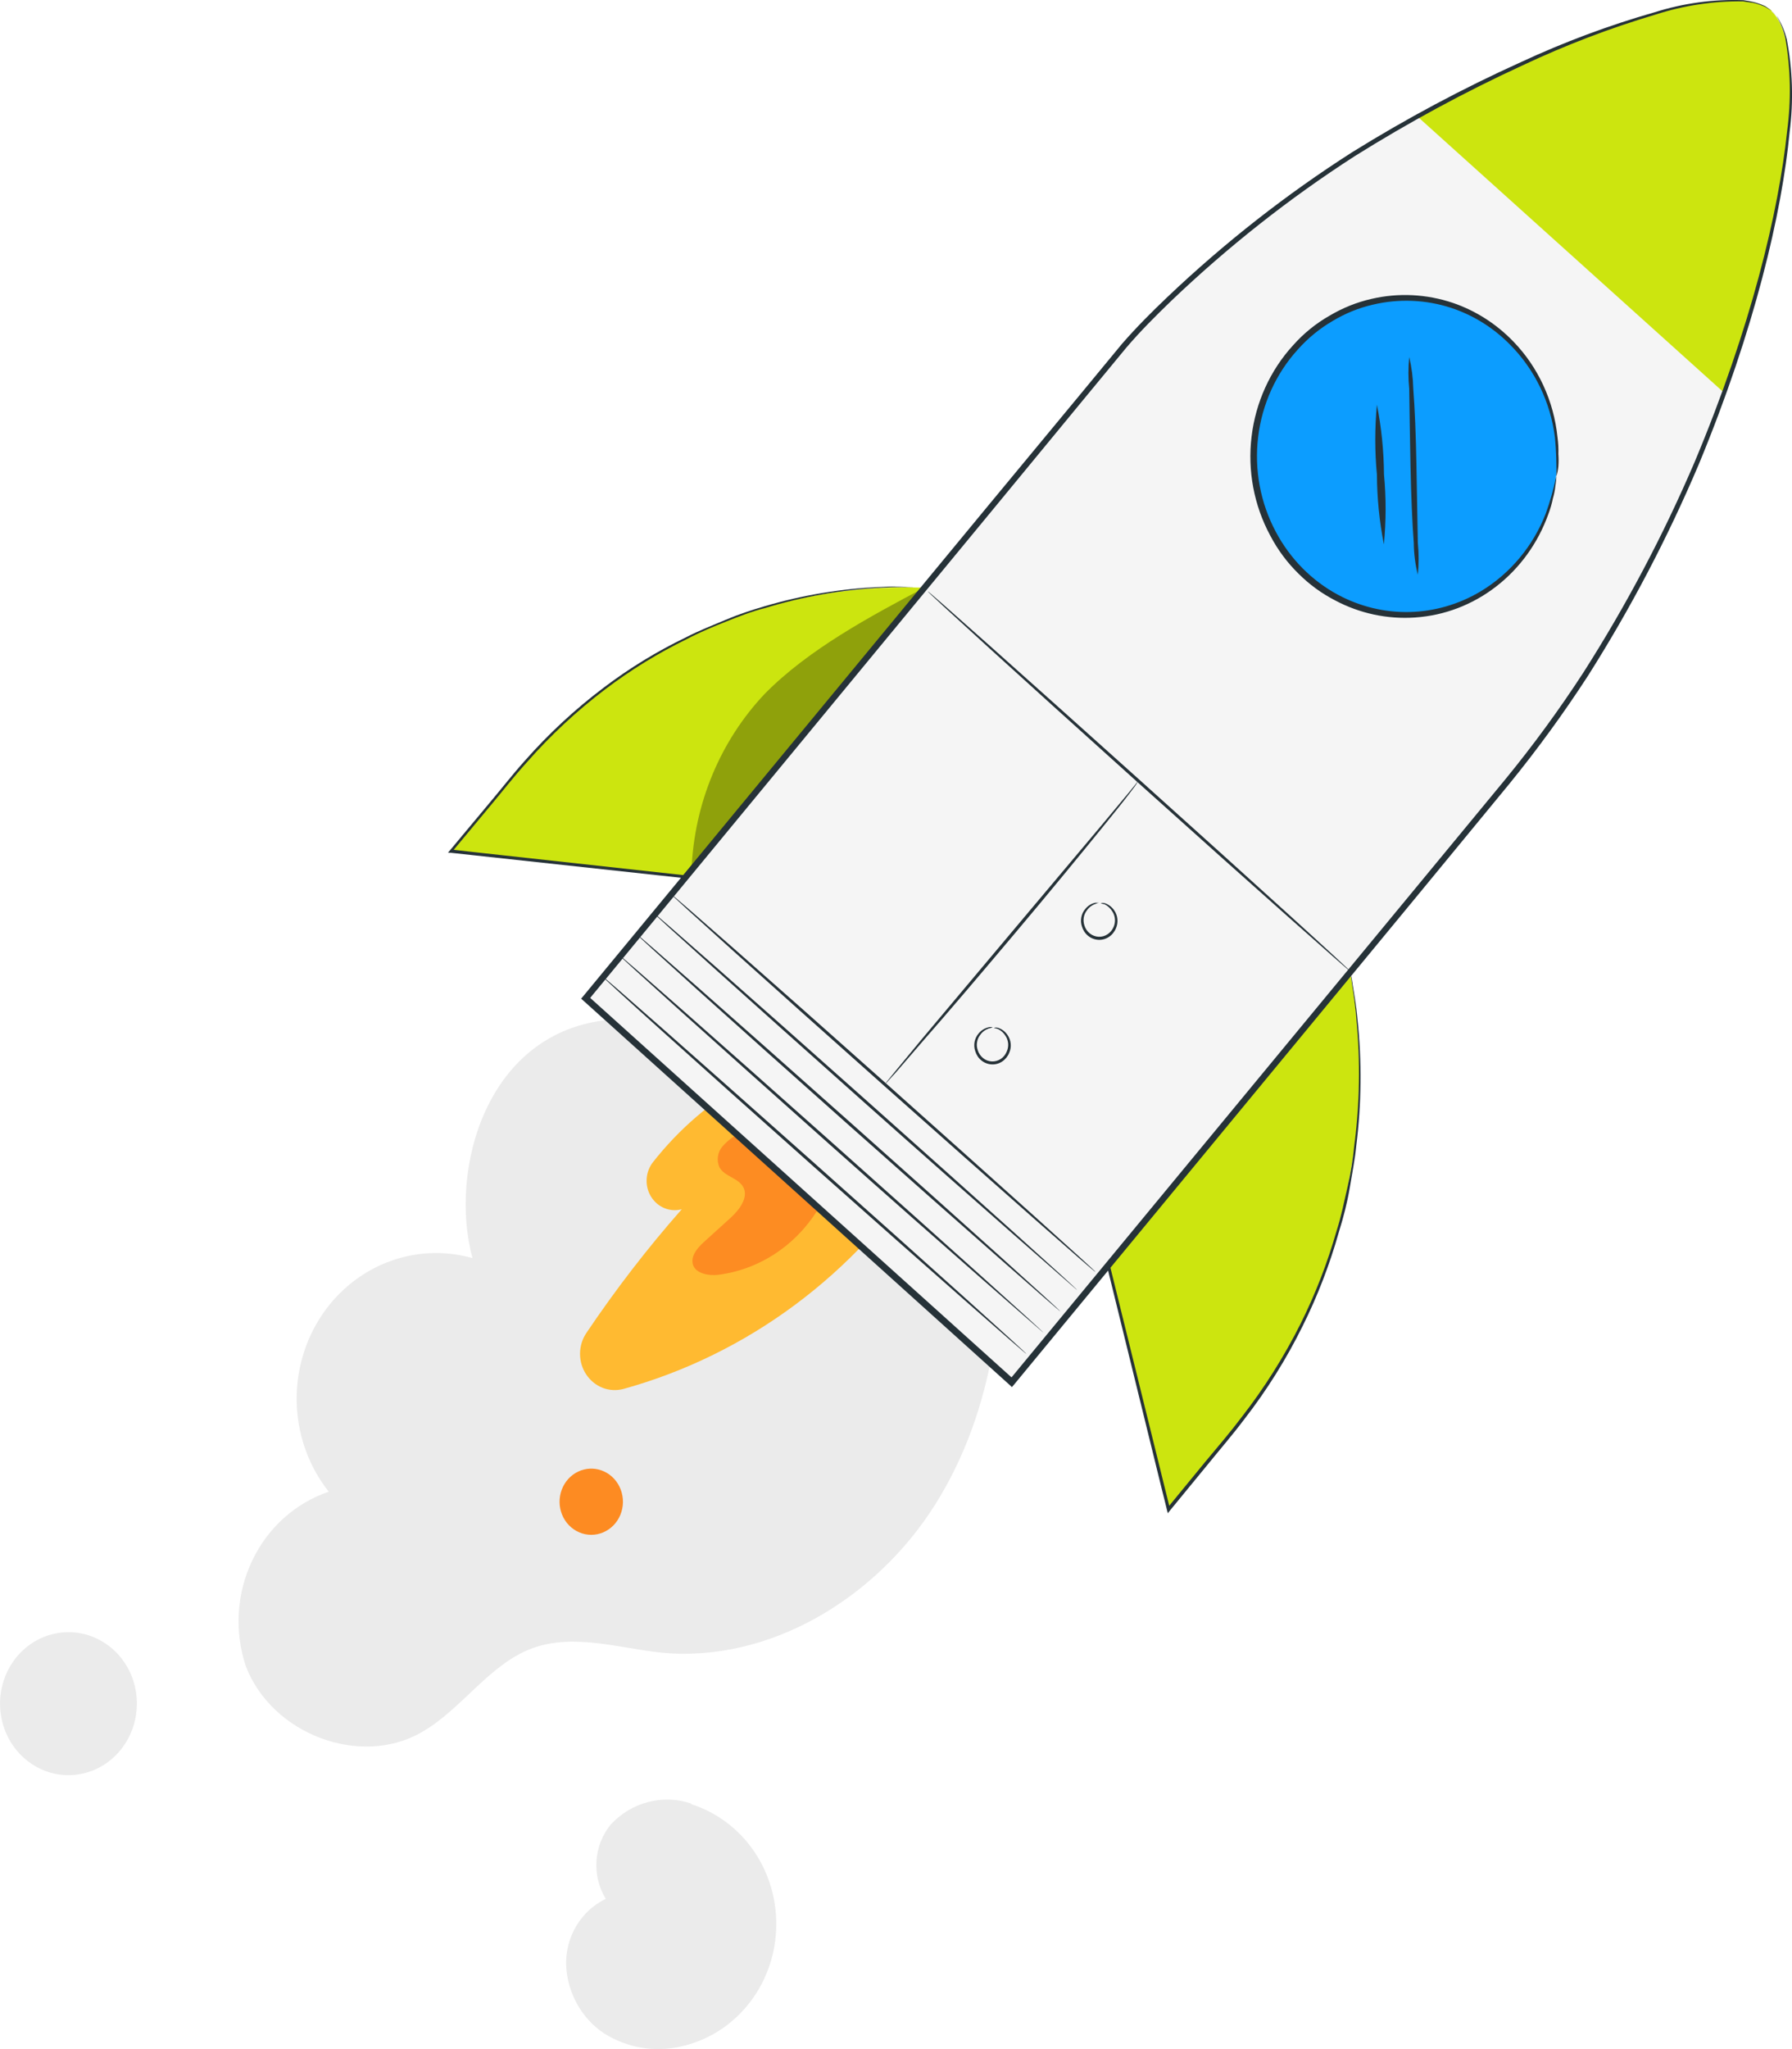 <?xml version="1.0" encoding="UTF-8"?> <svg xmlns="http://www.w3.org/2000/svg" width="35" height="40" viewBox="0 0 35 40" fill="none"><path d="M19.425 23.037L11.908 19.906C9.497 20.129 8.76 22.838 9.228 24.559C8.669 24.401 8.078 24.433 7.538 24.65C6.998 24.867 6.539 25.258 6.226 25.766C5.914 26.274 5.764 26.873 5.799 27.476C5.834 28.078 6.052 28.654 6.421 29.119C6.098 29.228 5.799 29.404 5.542 29.635C5.285 29.867 5.075 30.15 4.924 30.468C4.773 30.785 4.685 31.131 4.664 31.485C4.643 31.839 4.69 32.194 4.802 32.528C5.312 33.854 7.03 34.5 8.223 33.821C9.02 33.373 9.554 32.479 10.408 32.171C11.21 31.884 12.079 32.171 12.923 32.262C15.02 32.461 17.104 31.21 18.262 29.375C19.42 27.539 19.732 25.21 19.425 23.037Z" fill="#EBEBEB"></path><path d="M14.614 21.096C13.898 21.492 13.266 22.034 12.752 22.688C12.679 22.782 12.636 22.897 12.63 23.018C12.623 23.139 12.653 23.258 12.716 23.36C12.779 23.462 12.87 23.54 12.978 23.584C13.086 23.628 13.204 23.636 13.316 23.605C12.645 24.366 12.023 25.173 11.453 26.02C11.373 26.138 11.329 26.28 11.329 26.425C11.328 26.57 11.37 26.712 11.45 26.831C11.529 26.95 11.641 27.041 11.771 27.092C11.902 27.142 12.043 27.149 12.178 27.113C14.605 26.441 16.716 24.871 18.118 22.695L14.614 21.096Z" fill="#FFBA31"></path><g opacity="0.3"><path d="M14.443 22.124C14.316 22.186 14.202 22.274 14.108 22.383C14.062 22.437 14.032 22.504 14.022 22.575C14.012 22.647 14.022 22.72 14.052 22.786C14.151 22.972 14.433 22.993 14.524 23.187C14.616 23.38 14.44 23.616 14.277 23.766L13.755 24.239C13.626 24.355 13.485 24.515 13.534 24.686C13.584 24.856 13.831 24.908 14.029 24.885C14.464 24.829 14.879 24.665 15.239 24.404C15.599 24.144 15.893 23.796 16.096 23.391L14.443 22.124Z" fill="#F81F00"></path></g><path d="M26.378 18.968C26.378 18.968 26.378 18.994 26.378 19.022C26.655 20.589 26.591 22.201 26.192 23.738C25.793 25.276 25.068 26.7 24.071 27.907L22.806 29.439L21.636 24.701L26.378 18.968Z" fill="#CCE50F"></path><path d="M26.378 18.968L26.355 18.999L26.286 19.082L26.039 19.4L25.066 20.591C24.232 21.605 23.056 23.039 21.677 24.727V24.701C22.004 26.03 22.366 27.49 22.744 29.02C22.779 29.165 22.816 29.307 22.848 29.439H22.799L23.541 28.535C23.789 28.237 24.036 27.95 24.259 27.653C24.696 27.091 25.078 26.485 25.4 25.844C25.689 25.265 25.924 24.66 26.103 24.034C26.197 23.742 26.254 23.45 26.318 23.174C26.383 22.897 26.425 22.626 26.45 22.367C26.557 21.55 26.571 20.722 26.492 19.901C26.472 19.609 26.43 19.384 26.41 19.237C26.39 19.09 26.385 19.038 26.38 19.004C26.375 18.971 26.38 19.022 26.393 19.061C26.405 19.1 26.41 19.159 26.422 19.234C26.445 19.387 26.489 19.607 26.514 19.899C26.601 20.721 26.592 21.552 26.489 22.372C26.464 22.631 26.41 22.902 26.363 23.184C26.316 23.466 26.242 23.755 26.15 24.05C25.972 24.682 25.736 25.295 25.445 25.88C25.125 26.529 24.741 27.141 24.301 27.707C24.076 28.007 23.828 28.292 23.586 28.591L22.843 29.496L22.809 29.54L22.794 29.483C22.762 29.351 22.727 29.207 22.69 29.064L21.628 24.743V24.73L25.054 20.594L26.044 19.418L26.291 19.108L26.358 19.03L26.378 18.968Z" fill="#263238"></path><path d="M18.059 11.472H18.005C16.501 11.418 15.005 11.718 13.627 12.347C12.249 12.977 11.024 13.922 10.042 15.112L8.804 16.624L13.403 17.128L18.059 11.472Z" fill="#CCE50F"></path><path d="M18.059 11.472L18.037 11.498L17.975 11.578L17.727 11.886L16.772 13.054L13.416 17.146H13.403L9.21 16.691L8.804 16.647H8.75L8.785 16.603L9.527 15.714C9.775 15.422 10.002 15.127 10.248 14.853C10.714 14.324 11.231 13.845 11.79 13.424C12.294 13.042 12.833 12.713 13.398 12.441C13.661 12.305 13.926 12.204 14.175 12.098C14.425 11.992 14.671 11.912 14.918 11.839C15.67 11.616 16.444 11.487 17.225 11.457C17.5 11.439 17.72 11.457 17.859 11.457H18.024H18.081H17.859C17.715 11.457 17.5 11.457 17.227 11.472C16.449 11.51 15.678 11.645 14.931 11.873C14.683 11.935 14.435 12.033 14.188 12.131C13.94 12.229 13.676 12.338 13.416 12.475C12.855 12.748 12.32 13.077 11.819 13.457C11.264 13.878 10.75 14.356 10.287 14.884C10.04 15.155 9.812 15.45 9.567 15.742L8.824 16.634L8.804 16.582L9.213 16.629L13.403 17.089H13.381L16.725 13.059L17.695 11.893C17.809 11.759 17.896 11.653 17.955 11.581L18.024 11.501C18.049 11.482 18.057 11.472 18.059 11.472Z" fill="#263238"></path><path d="M34.61 0.218C33.952 -0.377 31.271 0.311 27.68 2.27C25.569 3.422 23.647 4.917 21.987 6.701L11.425 19.493L14.643 22.398L16.515 24.084L19.732 26.989L29.348 15.375C30.283 14.243 31.112 13.019 31.823 11.72C32.544 10.421 33.163 9.063 33.675 7.66C35.083 3.723 35.261 0.805 34.6 0.213" fill="#F5F5F5"></path><path d="M21.398 24.831C21.386 24.843 19.524 23.202 17.237 21.168C14.95 19.134 13.104 17.474 13.114 17.461C13.123 17.448 14.992 19.087 17.274 21.121C19.556 23.156 21.408 24.818 21.398 24.831Z" fill="#263238"></path><path d="M21.039 25.185C21.039 25.185 19.168 23.559 16.881 21.522C14.594 19.485 12.747 17.828 12.757 17.815C12.767 17.802 14.631 19.441 16.918 21.478C19.205 23.515 21.051 25.172 21.039 25.185Z" fill="#263238"></path><path d="M20.71 25.601C20.698 25.601 18.836 23.972 16.549 21.938C14.262 19.904 12.416 18.242 12.426 18.229C12.435 18.216 14.299 19.857 16.586 21.892C18.873 23.926 20.72 25.588 20.71 25.601Z" fill="#263238"></path><path d="M20.378 26.014C20.378 26.014 18.504 24.389 16.217 22.352C13.93 20.315 12.084 18.658 12.094 18.645C12.104 18.632 13.967 20.271 16.255 22.308C18.542 24.345 20.388 26.001 20.378 26.014Z" fill="#263238"></path><path d="M20.047 26.43C20.047 26.444 18.173 24.802 15.886 22.768C13.599 20.734 11.752 19.072 11.765 19.059C11.777 19.046 13.636 20.687 15.923 22.721C18.21 24.756 20.056 26.418 20.047 26.43Z" fill="#263238"></path><path d="M22.229 15.246L22.19 15.313C22.163 15.357 22.113 15.417 22.056 15.494C21.937 15.652 21.759 15.871 21.539 16.143C21.101 16.683 20.484 17.435 19.806 18.239C19.128 19.043 18.494 19.79 18.039 20.307L17.499 20.933L17.348 21.098C17.332 21.119 17.314 21.138 17.294 21.155C17.308 21.132 17.324 21.11 17.341 21.09L17.482 20.917L18.009 20.279L19.762 18.193L21.517 16.107L22.046 15.473C22.106 15.396 22.158 15.339 22.187 15.298C22.217 15.256 22.227 15.243 22.229 15.246Z" fill="#263238"></path><path d="M26.378 18.968C26.378 18.981 24.509 17.329 22.23 15.28C19.95 13.23 18.109 11.555 18.119 11.542C18.129 11.529 19.985 13.183 22.267 15.233C24.549 17.283 26.393 18.955 26.378 18.968Z" fill="#263238"></path><path d="M19.413 20.064C19.439 20.056 19.468 20.056 19.494 20.064C19.569 20.088 19.633 20.137 19.678 20.204C19.712 20.253 19.734 20.311 19.74 20.372C19.746 20.433 19.737 20.494 19.712 20.55C19.684 20.62 19.636 20.68 19.575 20.721C19.513 20.762 19.441 20.782 19.368 20.778C19.295 20.774 19.225 20.747 19.168 20.701C19.11 20.654 19.068 20.589 19.047 20.517C19.027 20.459 19.024 20.396 19.035 20.336C19.047 20.276 19.074 20.221 19.113 20.175C19.163 20.114 19.231 20.071 19.306 20.054C19.333 20.046 19.361 20.046 19.388 20.054C19.363 20.064 19.337 20.072 19.311 20.077C19.244 20.1 19.185 20.144 19.143 20.204C19.112 20.244 19.091 20.293 19.083 20.345C19.074 20.396 19.079 20.449 19.096 20.498C19.114 20.56 19.151 20.615 19.2 20.654C19.248 20.694 19.308 20.717 19.37 20.72C19.432 20.723 19.493 20.706 19.546 20.672C19.598 20.637 19.639 20.587 19.663 20.527C19.685 20.479 19.694 20.427 19.691 20.374C19.687 20.322 19.671 20.271 19.643 20.227C19.606 20.164 19.552 20.115 19.487 20.085C19.448 20.072 19.413 20.069 19.413 20.064Z" fill="#263238"></path><path d="M21.5 17.632C21.526 17.623 21.555 17.623 21.581 17.632C21.654 17.657 21.718 17.706 21.762 17.771C21.797 17.821 21.818 17.879 21.824 17.94C21.83 18 21.821 18.062 21.797 18.118C21.769 18.188 21.721 18.248 21.659 18.289C21.597 18.33 21.525 18.35 21.452 18.346C21.379 18.342 21.309 18.315 21.252 18.268C21.194 18.221 21.152 18.157 21.131 18.084C21.112 18.026 21.108 17.964 21.12 17.904C21.131 17.844 21.158 17.788 21.198 17.743C21.247 17.681 21.315 17.639 21.391 17.622C21.445 17.622 21.475 17.622 21.472 17.622C21.47 17.622 21.445 17.622 21.396 17.645C21.329 17.667 21.271 17.71 21.23 17.769C21.198 17.81 21.176 17.858 21.167 17.911C21.159 17.963 21.163 18.016 21.18 18.066C21.199 18.128 21.236 18.182 21.285 18.221C21.334 18.26 21.394 18.283 21.456 18.286C21.517 18.289 21.579 18.273 21.631 18.238C21.684 18.204 21.725 18.154 21.75 18.095C21.771 18.047 21.78 17.994 21.776 17.942C21.772 17.889 21.755 17.838 21.727 17.795C21.69 17.733 21.637 17.683 21.574 17.652C21.527 17.64 21.497 17.637 21.5 17.632Z" fill="#263238"></path><g opacity="0.3"><path d="M13.507 16.978C13.507 16.978 16.653 13.341 18.054 11.472C16.992 12.033 15.789 12.679 14.94 13.54C14.069 14.459 13.558 15.685 13.507 16.978Z" fill="black"></path></g><path d="M11.527 28.669C11.365 28.675 11.211 28.747 11.099 28.87C10.988 28.992 10.927 29.156 10.929 29.326C10.932 29.495 10.998 29.657 11.114 29.776C11.23 29.894 11.386 29.961 11.548 29.961C11.71 29.961 11.866 29.894 11.982 29.776C12.098 29.657 12.164 29.495 12.167 29.326C12.169 29.156 12.108 28.992 11.997 28.87C11.885 28.747 11.731 28.675 11.569 28.669" fill="#FD8B22"></path><path d="M29.306 11.325C30.584 10.253 30.788 8.303 29.762 6.968C28.736 5.633 26.868 5.42 25.59 6.491C24.312 7.563 24.108 9.514 25.134 10.848C26.16 12.183 28.028 12.396 29.306 11.325Z" fill="#0C9DFF"></path><path d="M30.398 9.301C30.404 9.047 30.395 8.793 30.37 8.541C30.284 7.852 29.976 7.214 29.497 6.732C29.172 6.4 28.777 6.153 28.343 6.01C27.847 5.848 27.318 5.827 26.811 5.948C26.537 6.011 26.274 6.118 26.031 6.264C25.776 6.412 25.545 6.601 25.346 6.825C24.921 7.293 24.65 7.89 24.573 8.53C24.496 9.169 24.617 9.818 24.918 10.381C25.197 10.907 25.619 11.334 26.13 11.609C26.563 11.842 27.045 11.958 27.532 11.947C28.018 11.935 28.495 11.797 28.917 11.545C29.493 11.2 29.942 10.664 30.192 10.022C30.277 9.784 30.345 9.541 30.398 9.293C30.397 9.359 30.39 9.425 30.378 9.49C30.369 9.57 30.354 9.65 30.331 9.727C30.309 9.835 30.278 9.94 30.239 10.043C30.037 10.604 29.684 11.092 29.222 11.449C28.761 11.806 28.211 12.016 27.638 12.054C27.098 12.091 26.558 11.976 26.076 11.72C25.816 11.586 25.576 11.412 25.366 11.203C25.143 10.986 24.955 10.733 24.809 10.454C24.492 9.867 24.364 9.189 24.445 8.521C24.525 7.853 24.809 7.229 25.254 6.742C25.461 6.508 25.704 6.312 25.972 6.16C26.226 6.01 26.499 5.9 26.784 5.835C27.311 5.712 27.861 5.739 28.375 5.912C28.822 6.064 29.228 6.324 29.561 6.67C30.044 7.17 30.348 7.829 30.42 8.536C30.435 8.644 30.441 8.754 30.437 8.864C30.443 8.944 30.443 9.024 30.437 9.104C30.431 9.171 30.418 9.237 30.398 9.301Z" fill="#263238"></path><path d="M34.61 0.218C33.952 -0.377 31.271 0.311 27.68 2.27L33.672 7.665C35.081 3.728 35.259 0.81 34.598 0.218" fill="#CCE50F"></path><path d="M34.61 0.218C34.61 0.218 34.648 0.254 34.717 0.334C34.799 0.467 34.86 0.613 34.898 0.766C35.012 1.362 35.031 1.973 34.954 2.575C34.803 4.155 34.274 6.419 33.182 9.058C32.572 10.497 31.846 11.881 31.014 13.194C30.54 13.924 30.029 14.626 29.482 15.298L27.727 17.43L19.806 27.028L19.764 27.077L19.717 27.033L15.562 23.287L11.398 19.537L11.351 19.495L11.393 19.444L19.314 9.854L21.074 7.729L21.913 6.713C22.2 6.383 22.499 6.085 22.801 5.798C23.916 4.739 25.125 3.792 26.41 2.971C27.471 2.312 28.572 1.725 29.705 1.213C30.551 0.82 31.425 0.494 32.318 0.239C32.88 0.062 33.465 -0.018 34.051 0.003C34.134 0.014 34.217 0.03 34.298 0.052C34.359 0.07 34.419 0.093 34.477 0.12C34.563 0.179 34.603 0.213 34.603 0.213L34.472 0.133C34.414 0.107 34.354 0.085 34.294 0.068C34.222 0.047 34.135 0.045 34.046 0.027C33.466 0.019 32.888 0.106 32.333 0.285C31.445 0.549 30.576 0.881 29.734 1.278C28.609 1.796 27.515 2.388 26.46 3.048C25.182 3.871 23.981 4.818 22.873 5.876C22.576 6.163 22.274 6.463 21.997 6.788L21.158 7.804L19.403 9.934L11.482 19.534V19.439L15.646 23.187L19.809 26.935H19.717L27.638 17.348L29.395 15.22C29.942 14.553 30.453 13.855 30.925 13.129C31.758 11.825 32.485 10.45 33.098 9.019C34.2 6.393 34.739 4.139 34.905 2.557C34.985 1.956 34.974 1.345 34.87 0.748C34.836 0.595 34.779 0.45 34.702 0.316C34.643 0.257 34.61 0.218 34.61 0.218Z" fill="#263238"></path><path d="M27.692 11.219C27.641 11.016 27.615 10.808 27.613 10.598C27.583 10.216 27.561 9.683 27.549 9.097C27.536 8.51 27.531 8.027 27.524 7.592C27.503 7.385 27.503 7.176 27.524 6.969C27.572 7.172 27.598 7.379 27.603 7.587C27.633 7.972 27.655 8.505 27.665 9.091C27.675 9.678 27.685 10.162 27.692 10.596C27.713 10.803 27.713 11.012 27.692 11.219Z" fill="#263238"></path><path d="M27.029 10.627C26.941 10.179 26.896 9.724 26.893 9.267C26.85 8.813 26.85 8.355 26.893 7.9C26.981 8.347 27.028 8.803 27.031 9.26C27.074 9.714 27.073 10.172 27.029 10.627Z" fill="#263238"></path><path d="M13.507 35.209C13.234 35.115 12.941 35.104 12.662 35.176C12.382 35.248 12.128 35.401 11.928 35.617C11.765 35.816 11.667 36.064 11.65 36.325C11.633 36.587 11.696 36.847 11.832 37.067C11.595 37.179 11.396 37.362 11.258 37.592C11.12 37.821 11.05 38.089 11.057 38.359C11.069 38.628 11.143 38.889 11.272 39.121C11.401 39.353 11.582 39.55 11.799 39.693C12.245 39.974 12.776 40.067 13.284 39.952C13.795 39.844 14.257 39.562 14.597 39.149C14.937 38.736 15.135 38.217 15.159 37.673C15.184 37.129 15.034 36.593 14.734 36.148C14.433 35.703 13.999 35.377 13.5 35.219L13.507 35.209Z" fill="#EBEBEB"></path><path d="M2.673 33.257C2.673 33.533 2.595 33.803 2.448 34.033C2.301 34.262 2.092 34.441 1.848 34.547C1.603 34.652 1.335 34.68 1.075 34.626C0.816 34.572 0.578 34.438 0.391 34.243C0.204 34.048 0.077 33.799 0.026 33.528C-0.026 33.257 0.001 32.976 0.103 32.721C0.204 32.466 0.376 32.248 0.596 32.095C0.816 31.942 1.075 31.861 1.339 31.861C1.515 31.861 1.688 31.897 1.85 31.968C2.012 32.038 2.16 32.141 2.284 32.27C2.407 32.4 2.506 32.554 2.573 32.723C2.639 32.892 2.674 33.074 2.673 33.257Z" fill="#EBEBEB"></path></svg> 